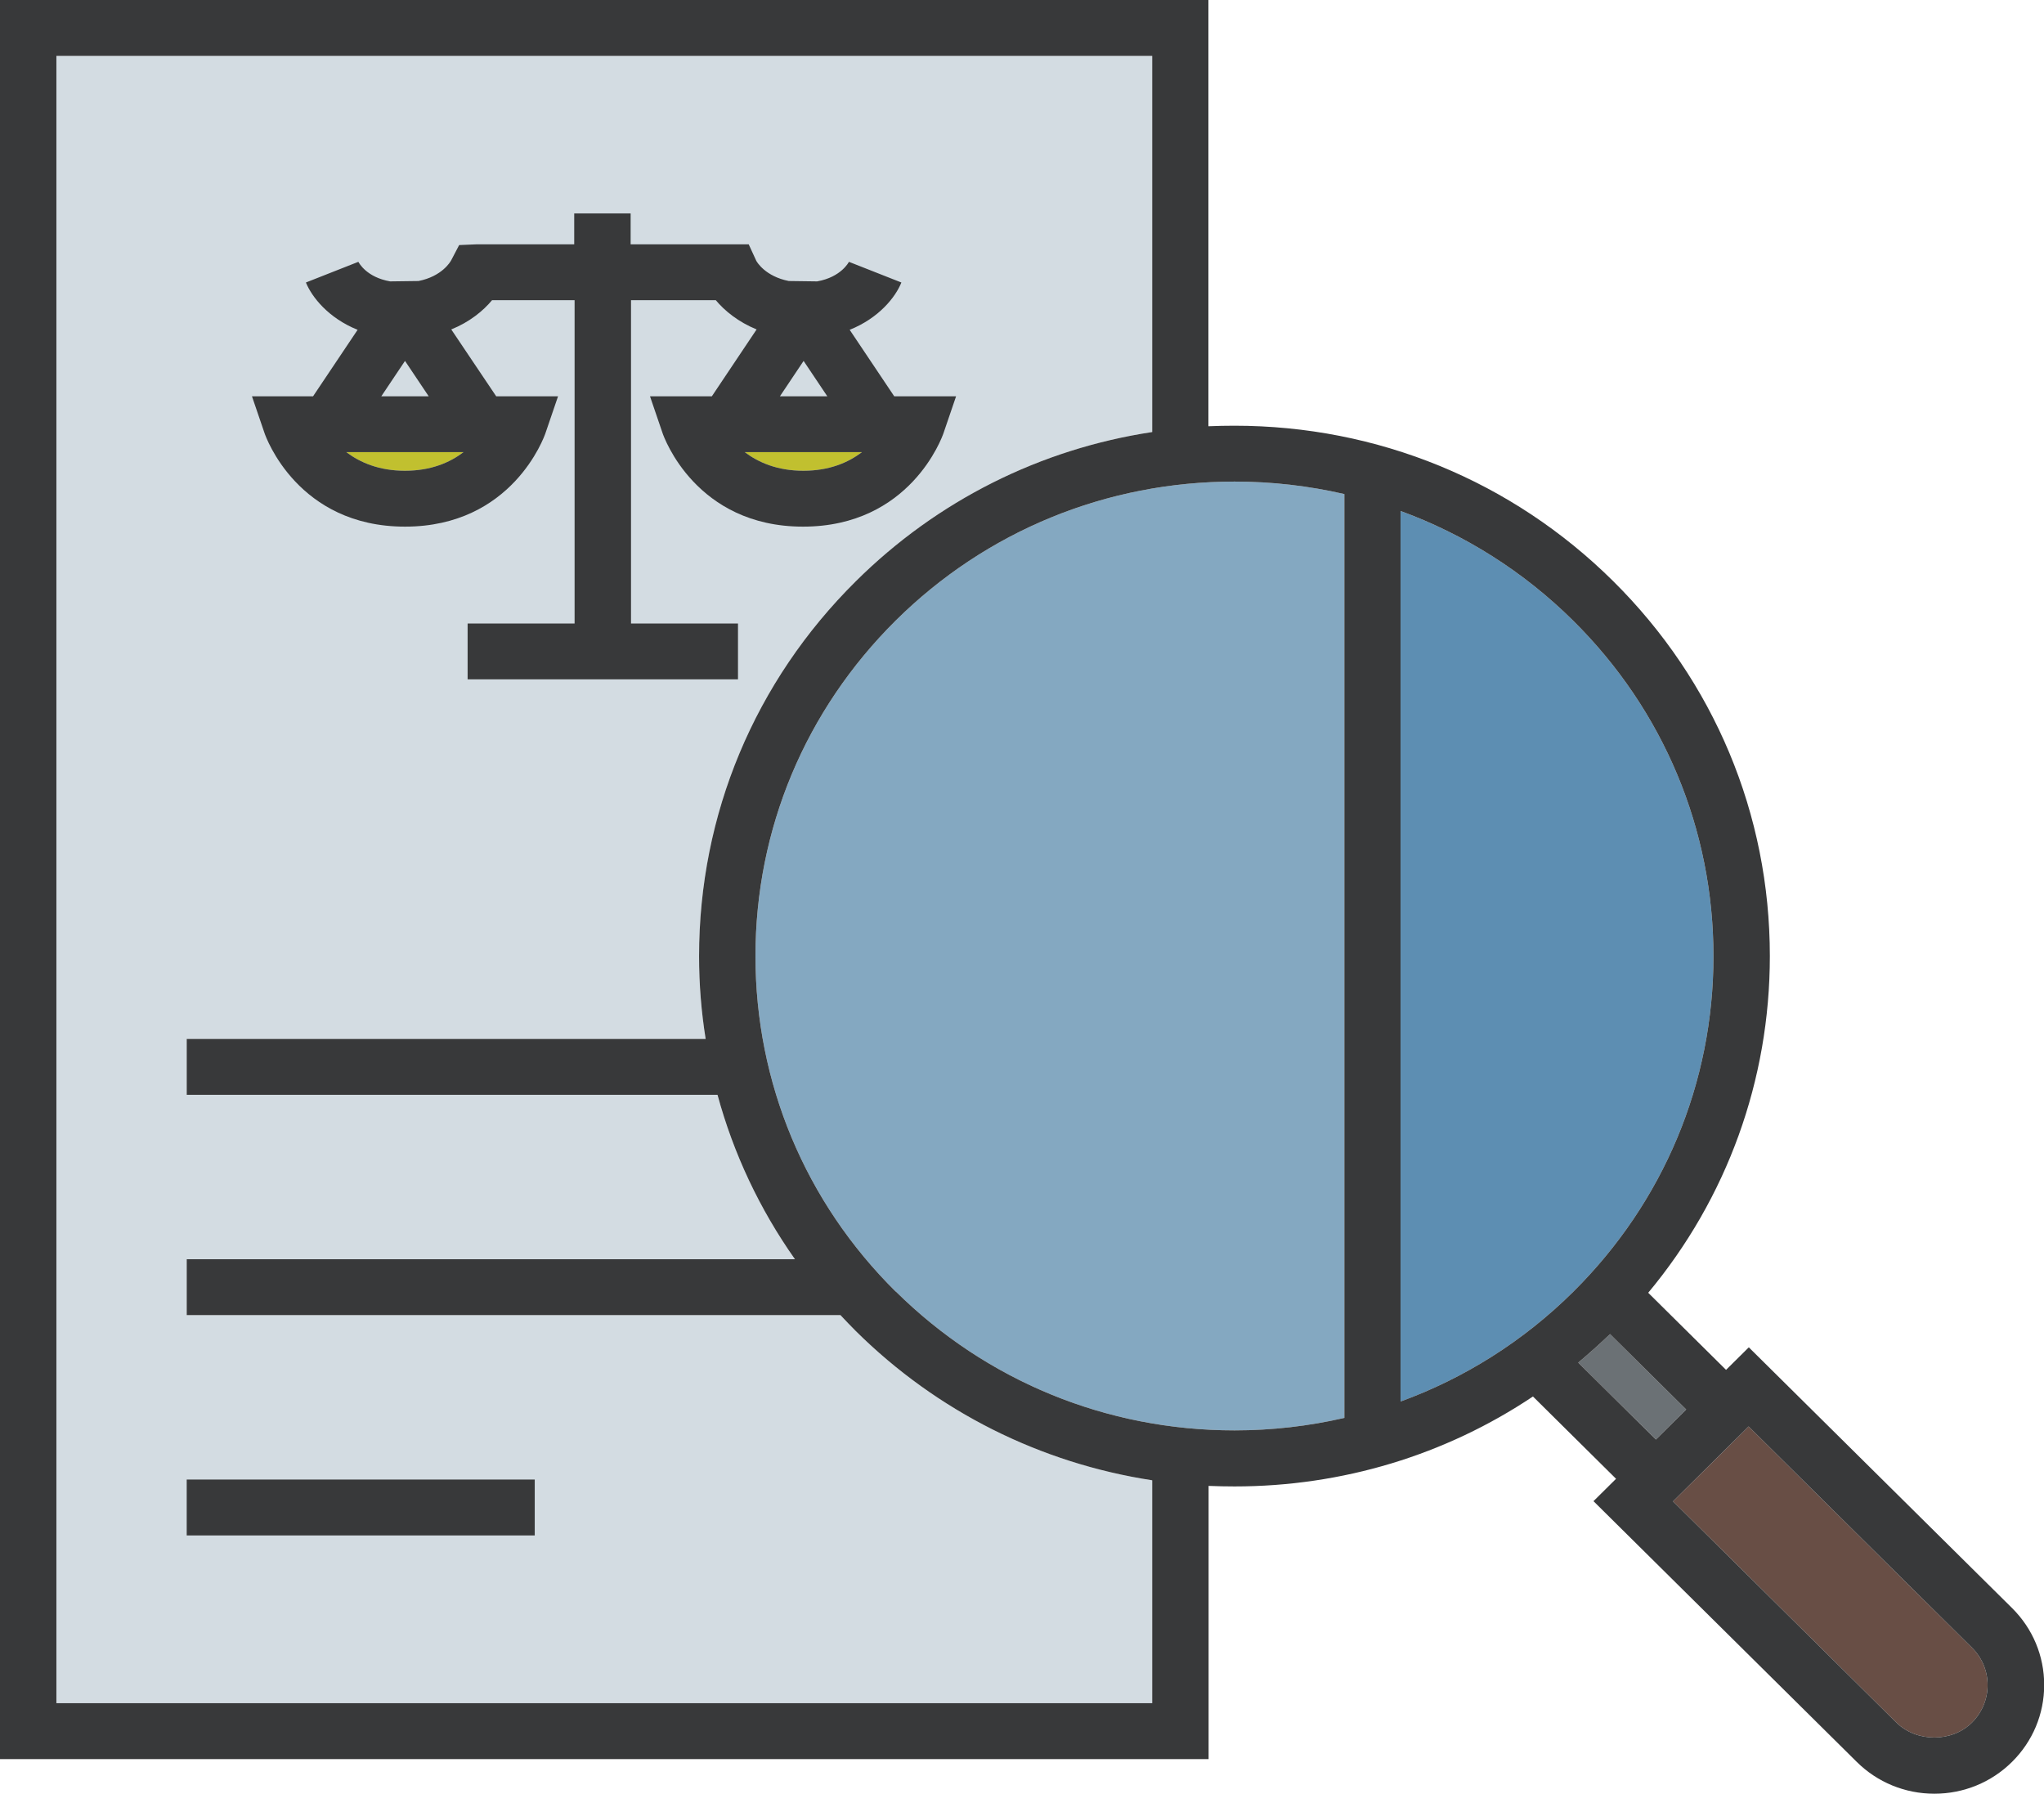 <svg width="98" height="86" viewBox="0 0 98 86" fill="none" xmlns="http://www.w3.org/2000/svg">
<path d="M55.243 81.652H2.704V2.678H55.243V20.712C49.888 21.525 44.939 23.989 41.035 27.863C36.185 32.666 33.517 39.05 33.517 45.843C33.517 47.183 33.625 48.513 33.833 49.807H8.952V52.486H34.401C35.167 55.307 36.42 57.967 38.115 60.369H8.952V63.047H40.296C40.54 63.306 40.783 63.565 41.035 63.815C44.939 67.68 49.888 70.144 55.243 70.966V81.652Z" fill="#D3DCE2"/>
<path d="M38.52 22.569C37.267 22.569 36.357 22.167 35.708 21.676H41.324C40.684 22.167 39.773 22.569 38.511 22.569H38.52ZM19.418 22.569C18.165 22.569 17.254 22.167 16.605 21.676H22.221C21.581 22.167 20.671 22.569 19.409 22.569H19.418Z" fill="#C1C02F"/>
<path d="M82.152 45.844C82.152 51.923 79.763 57.628 75.427 61.931C73.038 64.297 70.225 66.065 67.151 67.19V24.498C70.225 25.622 73.047 27.399 75.427 29.756C79.763 34.05 82.152 39.764 82.152 45.844Z" fill="#5D8EB2"/>
<path d="M42.947 61.922C38.611 57.628 36.222 51.914 36.222 45.835C36.222 39.755 38.611 34.05 42.947 29.747C47.283 25.453 53.052 23.087 59.191 23.087C60.985 23.087 62.743 23.292 64.456 23.685V67.975C62.752 68.368 60.985 68.573 59.191 68.573C53.052 68.573 47.292 66.207 42.947 61.913V61.922Z" fill="#84A8C1"/>
<path d="M79.394 69.011L75.67 65.324C76.193 64.886 76.698 64.431 77.194 63.958L80.845 67.573L79.601 68.805L79.394 69.011Z" fill="#6B7175"/>
<path d="M94.547 82.581C93.583 83.536 91.897 83.536 90.923 82.581L80.214 71.975L83.838 68.386L94.547 78.992C95.034 79.474 95.296 80.108 95.296 80.786C95.296 81.465 95.025 82.099 94.547 82.581Z" fill="#684E45"/>
<path d="M12.08 18.998L12.684 20.766C12.747 20.953 14.28 25.247 19.418 25.247C24.556 25.247 26.089 20.953 26.152 20.766L26.756 18.998H23.79L21.636 15.793C22.519 15.436 23.168 14.9 23.592 14.391H27.549V29.89H22.42V32.568H35.383V29.89H30.254V14.391H34.319C34.743 14.9 35.401 15.436 36.276 15.793L34.13 18.998H31.164L31.768 20.766C31.831 20.953 33.364 25.247 38.502 25.247C43.641 25.247 45.173 20.953 45.236 20.766L45.84 18.998H42.874L40.738 15.811C42.144 15.248 42.938 14.24 43.217 13.543L40.702 12.552C40.702 12.552 40.341 13.284 39.178 13.49L37.817 13.472C36.699 13.249 36.294 12.57 36.258 12.499L35.897 11.713H30.236V10.231H27.531V11.713H22.853L22.014 11.749L21.636 12.472C21.59 12.561 21.185 13.249 20.067 13.472L18.706 13.49C17.579 13.293 17.218 12.615 17.182 12.552L14.667 13.543C14.947 14.231 15.74 15.248 17.146 15.811L15.01 18.998H12.044H12.08ZM38.52 22.569C37.267 22.569 36.357 22.167 35.708 21.676H41.324C40.684 22.167 39.773 22.569 38.511 22.569H38.52ZM37.394 18.998L38.529 17.302L39.665 18.998H37.394ZM19.418 22.569C18.165 22.569 17.254 22.167 16.605 21.676H22.221C21.581 22.167 20.671 22.569 19.409 22.569H19.418ZM19.418 17.302L20.554 18.998H18.282L19.418 17.302Z" fill="#38393A"/>
<path d="M25.638 70.93H8.952V73.609H25.638V70.93Z" fill="#38393A"/>
<path d="M83.838 64.6L82.756 65.672L79.024 61.976C82.801 57.441 84.856 51.789 84.856 45.834C84.856 39.041 82.188 32.657 77.338 27.854C72.488 23.051 66.043 20.409 59.182 20.409C58.768 20.409 58.353 20.418 57.938 20.435V0H0V84.331H57.947V71.234C58.362 71.251 58.777 71.26 59.191 71.26C64.366 71.26 69.306 69.752 73.498 66.948L77.482 70.894L76.4 71.966L89.021 84.464C90.013 85.447 91.338 85.991 92.744 85.991C94.151 85.991 95.476 85.447 96.468 84.464C97.459 83.482 98.009 82.17 98.009 80.777C98.009 79.385 97.459 78.072 96.468 77.09L83.847 64.591L83.838 64.6ZM82.152 45.843C82.152 51.923 79.763 57.628 75.427 61.931C73.038 64.297 70.225 66.065 67.151 67.189V24.497C70.225 25.622 73.047 27.399 75.427 29.756C79.763 34.05 82.152 39.764 82.152 45.843ZM55.243 81.652H2.704V2.678H55.243V20.712C49.888 21.524 44.939 23.989 41.035 27.863C36.185 32.666 33.517 39.05 33.517 45.843C33.517 47.183 33.625 48.513 33.833 49.807H8.952V52.486H34.401C35.167 55.307 36.42 57.967 38.115 60.369H8.952V63.047H40.296C40.54 63.306 40.783 63.565 41.035 63.815C44.939 67.68 49.888 70.144 55.243 70.966V81.652ZM42.947 61.922C38.61 57.628 36.221 51.914 36.221 45.834C36.221 39.755 38.61 34.05 42.947 29.747C47.283 25.453 53.052 23.087 59.191 23.087C60.985 23.087 62.743 23.292 64.456 23.685V67.975C62.752 68.368 60.985 68.573 59.191 68.573C53.052 68.573 47.292 66.207 42.947 61.913V61.922ZM79.393 69.011L75.67 65.324C76.193 64.886 76.698 64.431 77.194 63.958L80.845 67.573L79.601 68.805L79.393 69.011ZM94.547 82.581C93.583 83.536 91.897 83.536 90.923 82.581L80.214 71.975L83.838 68.386L94.547 78.992C95.034 79.474 95.296 80.108 95.296 80.786C95.296 81.465 95.025 82.099 94.547 82.581Z" fill="#38393A"/>
</svg>
